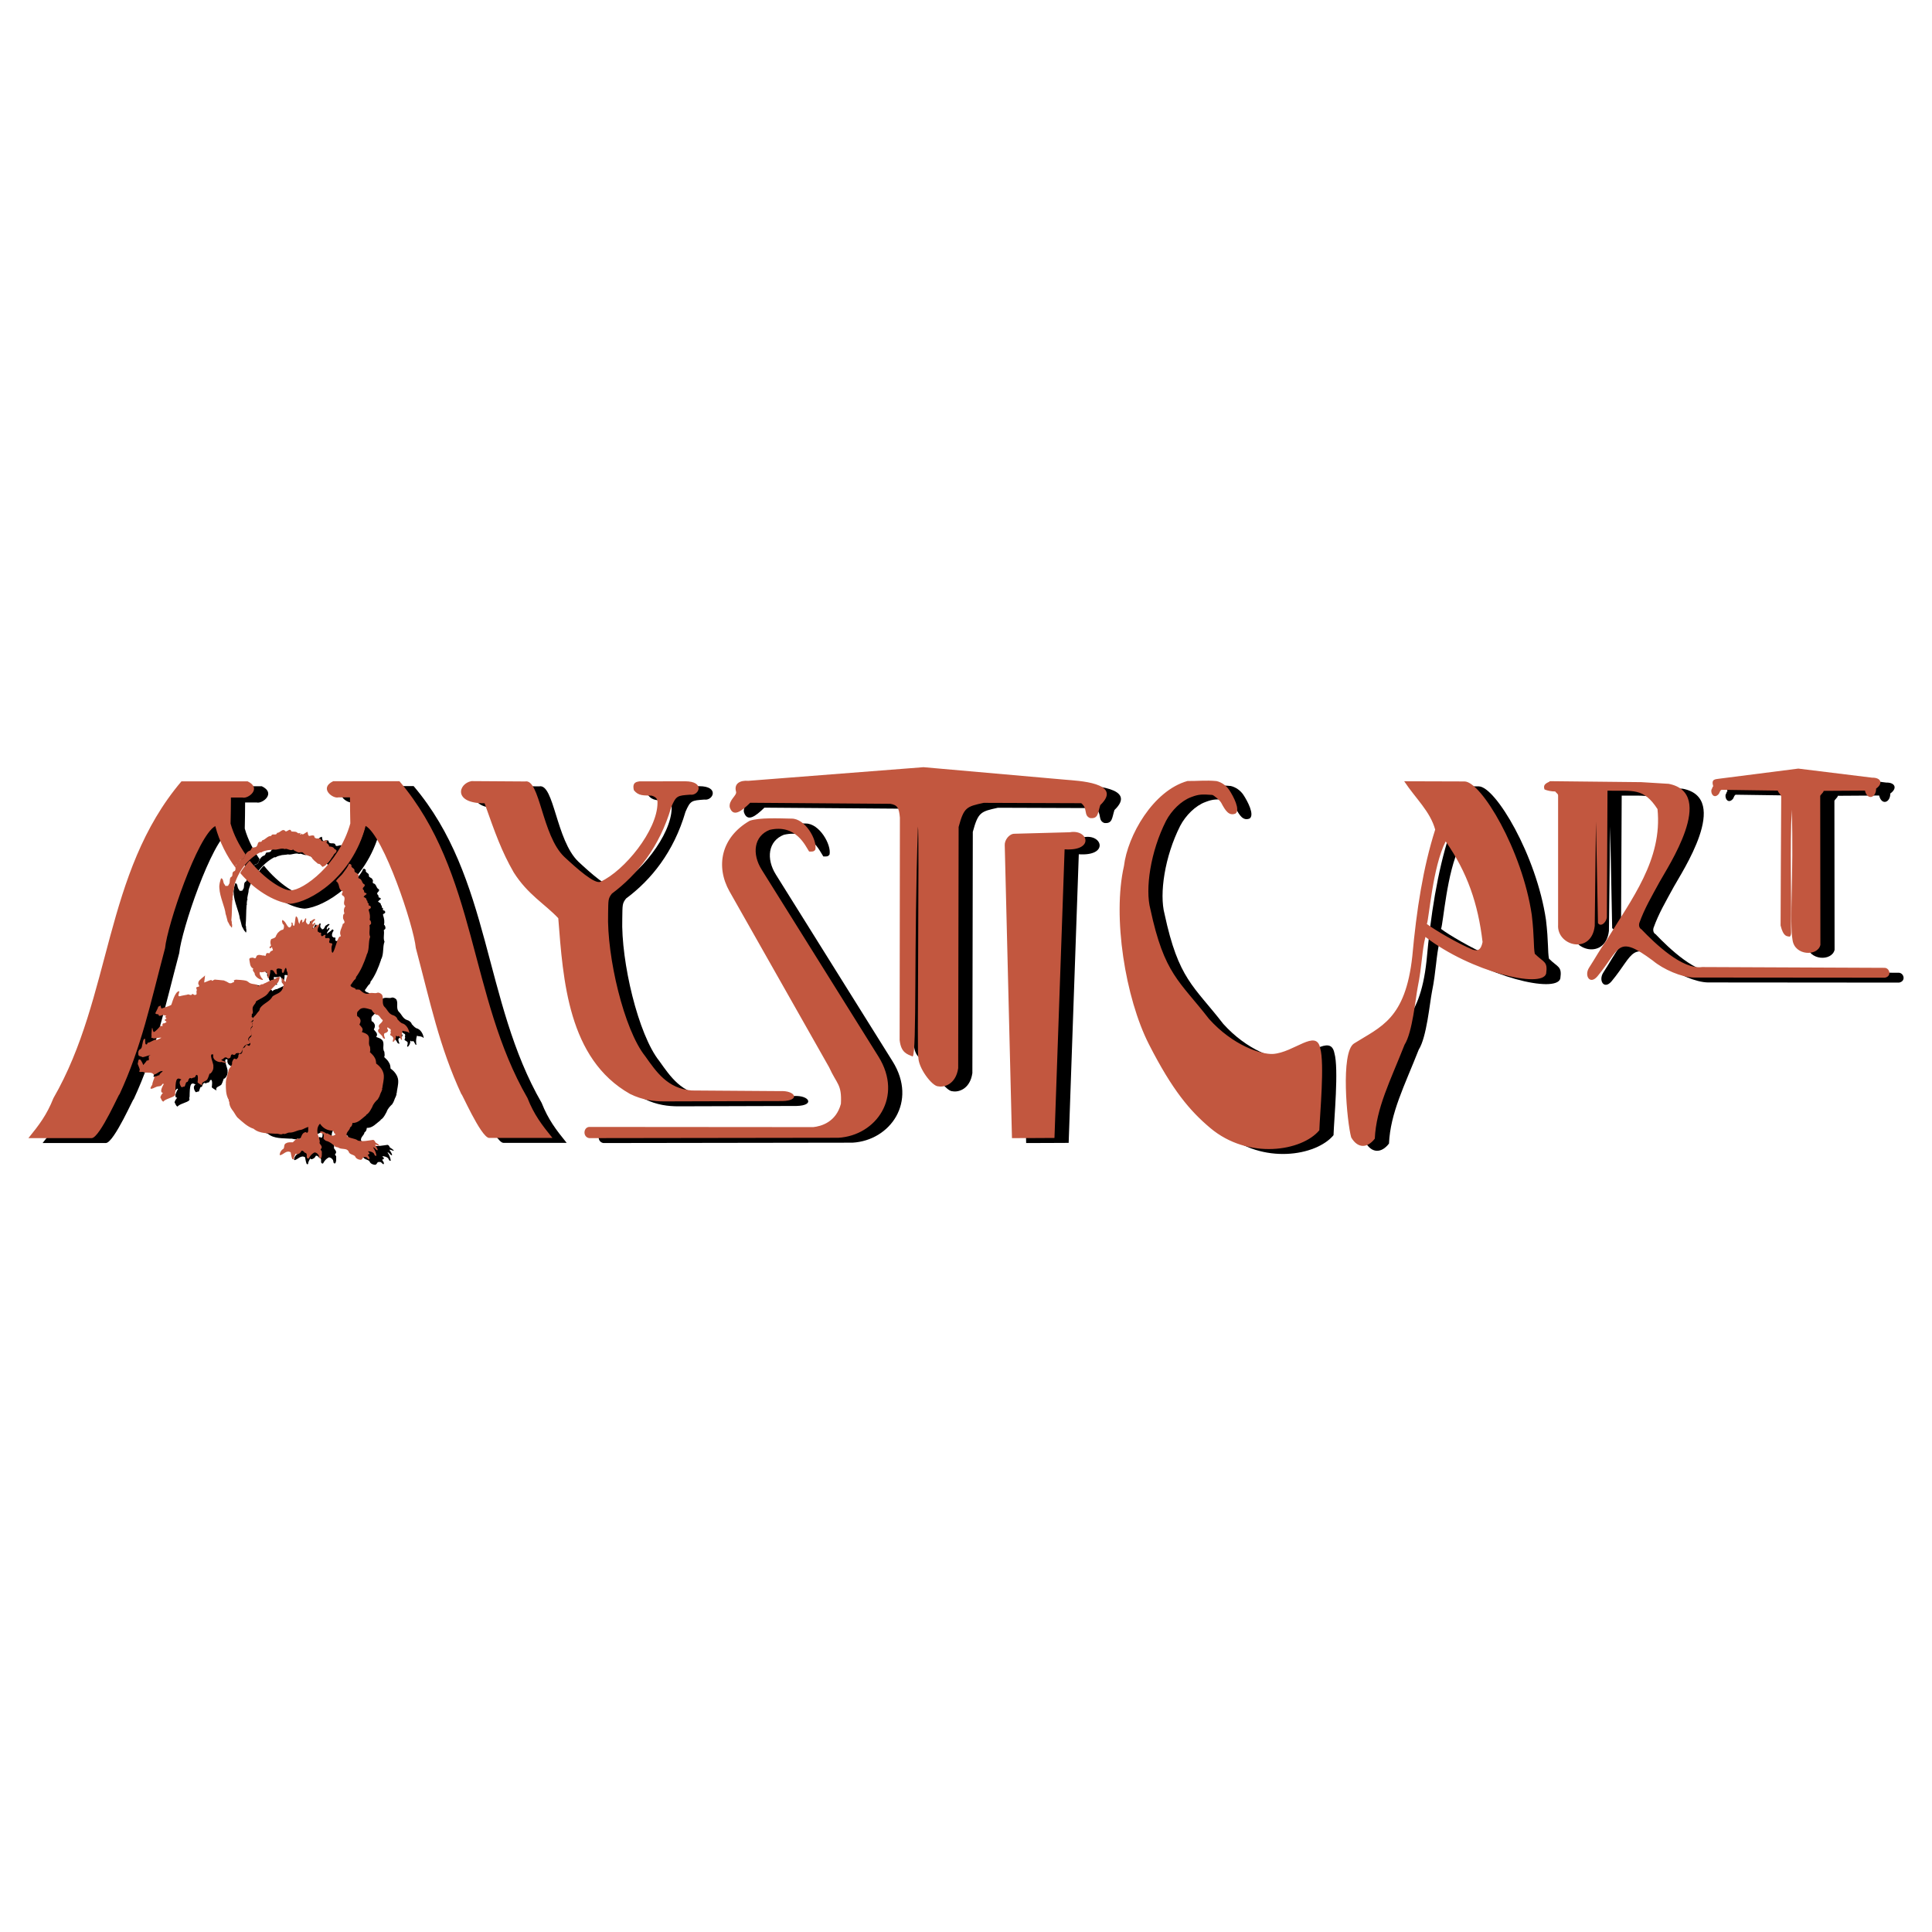 <?xml version="1.0" encoding="utf-8"?>
<!-- Generator: Adobe Illustrator 13.0.0, SVG Export Plug-In . SVG Version: 6.00 Build 14948)  -->
<!DOCTYPE svg PUBLIC "-//W3C//DTD SVG 1.0//EN" "http://www.w3.org/TR/2001/REC-SVG-20010904/DTD/svg10.dtd">
<svg version="1.0" id="Layer_1" xmlns="http://www.w3.org/2000/svg" xmlns:xlink="http://www.w3.org/1999/xlink" x="0px" y="0px"
	 width="192.756px" height="192.756px" viewBox="0 0 192.756 192.756" enable-background="new 0 0 192.756 192.756"
	 xml:space="preserve">
<g>
	<polygon fill-rule="evenodd" clip-rule="evenodd" fill="#FFFFFF" points="0,0 192.756,0 192.756,192.756 0,192.756 0,0 	"/>
	<path fill-rule="evenodd" clip-rule="evenodd" d="M31.139,83.603c0.071,0.022,0.175,0.039,0.218-0.021
		c0,0.027,0.038,0.054,0.055,0.076c-0.027,0-0.043,0.039-0.065,0.055c0.038,0.022,0.082,0.027,0.125,0.033V83.62
		c0.158,0.268,0.366-0.033,0.524-0.093c0.038-0.016,0.071-0.049,0.115-0.038c0.06,0.136,0.005,0.366,0.18,0.404
		c0.153-0.033,0.333-0.098,0.486-0.016c0.043,0.518,0.638,0.021,0.714,0.485c0.142,0.18,0.802-0.306,0.507,0.207
		c0.126,0.109,0.257,0.18,0.273,0.376c0.224,0,0.453,0.055,0.546,0.273c0.082-0.021,0.136,0.065,0.18,0.115
		c0.043,0.24-0.257,0.295-0.312,0.524c-0.229,0.256-0.349,0.595-0.638,0.802c-0.098,0.125-0.196,0.24-0.36,0.273l-0.017,0.055
		c-0.18-0.017-0.24-0.36-0.507-0.311c-0.251-0.229-0.545-0.404-0.676-0.709c-0.257-0.109-0.535-0.137-0.764-0.333
		c-0.125-0.262-0.431-0.005-0.638-0.142c-0.126-0.082-0.311-0.109-0.398-0.251c-0.306,0.208-0.578-0.158-0.851-0.038
		c-0.35-0.153-0.764,0.131-1.113,0.038c-0.164,0.044-0.398,0.044-0.594,0.071c-0.213,0.065-0.437,0.082-0.623,0.218h-0.142
		c-1.282,0.688-2.188,1.964-2.559,3.257c0.011,0.349-0.186,0.688-0.115,0.999c-0.114,0.093,0,0.229-0.092,0.306
		c0.071,0.06,0.016,0.208,0,0.24c-0.055,0.671-0.027,1.353-0.093,1.98c0.076,0.142,0.016,0.273,0.065,0.415
		c0.043,0.115-0.033,0.169,0.011,0.273c-0.142,0.087-0.082-0.12-0.196-0.12c-0.082-0.136-0.137-0.257-0.202-0.388l-0.016,0.022
		c-0.093-0.273-0.142-0.589-0.235-0.84c-0.071-0.704-0.583-1.675-0.622-2.581c-0.033-0.344,0.071-0.671,0.169-0.982
		c0.24,0.027,0.185,0.382,0.3,0.562c0.082,0.06,0.12,0.305,0.256,0.185c0.186,0.087,0.186-0.147,0.273-0.224
		c0.077-0.224-0.027-0.595,0.235-0.688c0.136-0.158-0.006-0.371,0.186-0.507c0.376-0.114,0.016-0.491,0.311-0.693
		c0.174-0.12,0.322-0.246,0.36-0.475c0.125-0.043,0.262-0.043,0.349-0.158c0.109-0.322,0.306-0.693,0.638-0.764
		c0.082-0.087,0.131-0.191,0.158-0.272c0.181-0.071,0.442,0.005,0.53-0.235c0.093-0.147,0.049-0.344,0.289-0.366
		c0.142,0.039,0.169-0.054,0.218-0.147c0.333-0.066,0.523-0.453,0.906-0.437c0.104-0.327,0.502,0.038,0.583-0.311
		c0.312,0.027,0.546-0.529,0.856-0.142c0.202,0.011,0.453-0.377,0.579,0C30.725,83.483,30.976,83.401,31.139,83.603L31.139,83.603z
		 M26.867,101.826l-0.196,0.219c0.005,0.229,0.104,0.283-0.104,0.404c0.049,0.125,0.065,0.332,0.071,0.484
		c-0.42,0.219,0.065,0.732-0.202,1.027c-0.529,0.359,0.262,0.533-0.169,0.889l-0.256-0.121c-0.087,0.045-0.202,0.426-0.338,0.273
		c-0.082,0.158-0.082,0.311-0.077,0.475c-0.038,0.088-0.136,0.234-0.251,0.152c-0.245,0.094-0.06,0.285-0.218,0.426l-0.016-0.016
		l0.016,0.016l-0.071,0.082c-0.071,0.07-0.158,0.006-0.224-0.021c-0.136,0-0.218,0.246-0.256,0.365v0.186
		c-0.104,0.246-0.257,0.387-0.338,0.551c-0.087,0.523-0.322,0.977-0.278,1.42h-0.011c0.005,0.539,0,1.008,0.234,1.494h-0.016
		c0.152,0.076,0,0.201,0.131,0.295c-0.017,0.256,0.104,0.545,0.273,0.779c0.202,0.24,0.316,0.514,0.518,0.764
		c0.502,0.443,1.004,0.939,1.637,1.146c0.616,0.514,1.495,0.432,2.215,0.492c0.262-0.045,0.507,0.158,0.731,0
		c0.218,0.098,0.409-0.115,0.632-0.115c0.426,0.021,0.748-0.234,1.146-0.273c0.268-0.049,0.502-0.25,0.753-0.283
		c-0.065,0.17,0.044,0.408-0.092,0.545c-0.082,0.109-0.153-0.092-0.24-0.027c-0.328,0.094-0.35,0.447-0.513,0.699
		c-0.316-0.176-0.513,0.131-0.704,0.305c-0.224,0.006-0.469-0.027-0.66,0.088c-0.278,0.109-0.147,0.398-0.284,0.566
		c-0.174,0.105-0.224,0.188-0.327,0.367c0.005,0.109-0.115,0.207,0.016,0.271c0.354-0.098,0.622-0.529,1.037-0.293
		c0.044,0.229,0.071,0.451,0.158,0.66c0.038,0.064,0.093,0.037,0.152,0.016c-0.021-0.197,0.121-0.365,0.197-0.545l0.109,0.076
		c0.202-0.027,0.382-0.148,0.453-0.35c0.251-0.049,0.24,0.201,0.437,0.219c0.175,0.113,0.033,0.365,0.131,0.506
		c0.044,0.027,0.131,0.1,0.18,0c0.147-0.256,0.272-0.408,0.545-0.561c0.153-0.021,0.311,0.092,0.404,0.234
		c0.099,0.109-0.005,0.393,0.235,0.365c0.142-0.197,0.098-0.426,0.104-0.654c0.033-0.098-0.218-0.246-0.065-0.312
		c0.18-0.234-0.109-0.42-0.169-0.594c0.087-0.174-0.039-0.35-0.049-0.518c-0.213-0.453-0.262-1.037,0.104-1.393
		c0.284,0.447,0.753,0.705,1.31,0.688l0.109,0.252c0.027,0.082,0.136,0.043,0.125,0.131c-0.104,0.082-0.218,0.158-0.376,0.125
		c-0.093-0.082-0.272-0.119-0.349-0.195c-0.06-0.018-0.098-0.066-0.18-0.023c-0.19-0.131-0.387-0.234-0.6-0.217
		c-0.098,0.223,0.213,0.146,0.29,0.271c0.104,0.137,0.021,0.301,0.021,0.453c0.039,0.094,0.153,0.131,0.218,0.219
		c0.382,0.07,0.731,0.371,0.977,0.6c0.125,0.045,0.306,0.055,0.349,0.115c0.29,0.164,0.835,0.006,0.966,0.377
		c0.087,0.283,0.437,0.266,0.633,0.441c0.076,0.223,0.284,0.338,0.507,0.365c0.284,0.049,0.208-0.328,0.48-0.273
		c0.218-0.055,0.289,0.225,0.431,0.219c0.098-0.158-0.082-0.295-0.142-0.441c0.027-0.066,0.104-0.018,0.142-0.076
		c0.115-0.137-0.142-0.18-0.104-0.285c0.18,0.012,0.409,0.066,0.545,0.197c0.082,0.104,0.098,0.311,0.273,0.256
		c-0.022-0.256-0.147-0.588-0.328-0.834c0.202,0,0.257,0.295,0.453,0.289c0.022-0.17-0.175-0.387-0.256-0.545
		c0.169-0.039,0.316,0.131,0.442,0.076c-0.093-0.115-0.251-0.225-0.388-0.295c-0.06-0.109-0.109-0.252-0.251-0.273
		c-0.518,0.066-0.987,0.18-1.495,0.076c-0.338-0.271-0.862-0.191-1.14-0.496c-0.087-0.355,0.316-0.529,0.338-0.818
		c0.18-0.119,0.208-0.25,0.234-0.453c0.589,0.016,0.933-0.447,1.386-0.779l-0.022-0.021l0.153-0.109
		c0.174-0.143,0.349-0.471,0.453-0.672c0.115-0.35,0.371-0.6,0.579-0.797c0.021-0.076,0.098-0.191,0.125-0.207l-0.011-0.012
		c0.077-0.125,0.125-0.365,0.235-0.533c-0.017-0.082,0.142-0.219,0.038-0.273c-0.011-0.016,0.005-0.021,0.011-0.037l0.027,0.021
		c0.049-0.48,0.186-0.869,0.159-1.326c-0.039-0.475-0.366-0.9-0.764-1.18c-0.011-0.195-0.033-0.43-0.164-0.605
		c-0.098-0.213-0.322-0.387-0.475-0.545c0.093-0.115,0.027-0.365,0.021-0.523c-0.256-0.344,0.093-0.873-0.256-1.207
		c-0.158-0.141-0.365-0.195-0.562-0.271l0.039-0.055c0.169-0.301-0.137-0.492-0.273-0.688c0.065-0.137,0.136-0.283,0.104-0.453
		c-0.06-0.174-0.147-0.305-0.322-0.383c-0.016-0.18-0.077-0.408,0.125-0.545c0.344-0.469,0.878-0.195,1.304-0.094
		c0.093,0.191,0.246,0.346,0.426,0.486c0.387-0.021,0.415,0.404,0.688,0.545c-0.027,0.23-0.24,0.322-0.36,0.48
		c-0.07,0.104-0.033,0.252,0.039,0.338c-0.442,0.383,0.256,0.574,0.322,0.912c0.049,0.07,0.164,0.17,0.234,0.115
		c-0.049-0.148-0.125-0.307-0.104-0.453c0.055-0.152,0.251-0.076,0.328-0.225c0.234-0.152-0.164-0.35,0.065-0.453
		c0.055,0.137,0.197,0.115,0.273,0.219c-0.016,0.082,0.049,0.137-0.027,0.197c0.076,0.125,0.011,0.223-0.039,0.326
		c0.065,0.154,0.41,0.154,0.311,0.426c0.044,0.066-0.136,0.252,0.027,0.289c0.158-0.135,0.273-0.402,0.246-0.6
		c0.082-0.033,0.142,0.158,0.234,0.016c0.224,0.045,0.18,0.383,0.376,0.398c-0.054-0.35-0.043-0.594,0.055-0.922
		c0.164,0.088,0.333,0.027,0.491,0.121c0.109-0.039,0.093,0.152,0.18,0.076c-0.065-0.404-0.321-0.852-0.742-0.949
		c-0.202-0.104-0.349-0.312-0.475-0.432l0.022-0.021c-0.093-0.174-0.279-0.316-0.48-0.365c-0.415-0.148-0.507-0.551-0.812-0.83
		c-0.301-0.344-0.028-0.852-0.241-1.217c-0.109-0.115-0.311-0.234-0.469-0.18c-0.235,0.109-0.611-0.076-0.868,0.088
		c-0.404,0.082-0.644-0.186-0.895-0.398c-0.125-0.027-0.289-0.027-0.382,0l0.016-0.018c-0.076-0.229-0.485-0.146-0.545-0.42
		c0.18-0.201,0.278-0.469,0.491-0.615c0-0.072,0.109-0.115,0.054-0.186c0.492-0.65,0.802-1.43,1.075-2.232l-0.022-0.027l0.039-0.027
		c0.278-0.562,0.12-1.206,0.327-1.751c-0.158-0.328,0.005-0.764-0.071-1.146l0.147-0.126c0.039-0.114,0.011-0.322-0.131-0.42
		c0.077-0.311,0.017-0.606-0.076-0.906c-0.125-0.246,0.289-0.153,0.186-0.404c-0.027-0.131-0.147-0.071-0.213-0.158
		c-0.027-0.071,0.027-0.109,0.011-0.169c-0.196-0.021-0.049-0.272-0.218-0.321c0.044-0.213-0.196-0.246-0.289-0.35
		c0.093-0.109,0.196-0.175,0.311-0.273l-0.115-0.109c-0.224,0.016-0.071-0.234-0.234-0.311c-0.175-0.234,0.251-0.289,0.131-0.529
		c-0.294-0.104-0.213-0.529-0.567-0.6c-0.131-0.104,0.06-0.251-0.071-0.36c-0.049-0.251-0.415-0.164-0.36-0.469
		c-0.038-0.229-0.387-0.229-0.3-0.48c-0.043-0.093-0.103-0.098-0.18-0.158c0,0.077-0.055,0-0.087,0.017
		c-0.104,0.322-0.349,0.595-0.546,0.867c-0.185,0.311-0.611,0.595-0.731,0.856c0.382,0.224,0.197,0.699,0.529,0.95
		c0.333,0.055-0.104,0.311,0.109,0.469c0.496,0.268-0.093,0.737,0.294,1.075c-0.169,0.207-0.191,0.507-0.093,0.731
		c-0.175,0.082-0.142,0.354-0.142,0.491c0.043,0.18,0.316,0.437-0.022,0.546c-0.071,0.376-0.388,0.774-0.224,1.146
		c0.087,0.142-0.131,0.098-0.159,0.18c-0.272,0.415-0.333,1.097-0.622,1.561l-0.087-0.065c-0.049-0.29-0.071-0.48,0.022-0.731
		c0.082-0.174-0.137-0.158-0.24-0.18c-0.109-0.115-0.027-0.213,0-0.328c0.027-0.289-0.284-0.12-0.437-0.164
		c-0.022-0.087-0.043-0.224,0.038-0.289c-0.164-0.137-0.24,0.158-0.42,0.087c-0.049-0.065-0.071-0.147-0.033-0.256
		c0-0.142-0.158-0.06-0.218-0.087c0.011-0.093-0.098-0.049-0.115-0.109c-0.054-0.213,0.017-0.409,0.153-0.584
		c-0.049-0.06-0.071-0.098-0.131-0.125c-0.136,0.18-0.387,0.311-0.545,0.436c0.021-0.24,0.212-0.333,0.272-0.529
		c-0.169-0.191-0.12,0.121-0.272,0.104c-0.082-0.202,0.136-0.338,0.272-0.485l-0.021-0.021c-0.109-0.115-0.251,0.092-0.382,0.131
		c-0.104,0.12-0.126,0.349-0.322,0.366c-0.06,0.021-0.054-0.055-0.076-0.077c-0.131-0.033-0.12-0.208-0.147-0.289h0.017
		c0.016-0.043,0.076-0.273-0.055-0.235l-0.18,0.328c-0.289,0.245,0-0.191-0.218-0.202c-0.136,0.115-0.175,0.268-0.186,0.437
		c-0.208-0.229-0.071-0.616-0.36-0.78c-0.114,0.322-0.071,0.688-0.185,0.96c-0.246,0-0.022-0.366-0.268-0.328l0.022,0.235
		c-0.055,0.12-0.125,0.327-0.311,0.224c-0.234-0.213-0.29-0.579-0.622-0.715c-0.022,0.044,0,0.104-0.033,0.153
		c0.049,0.114,0.033,0.272,0.186,0.327c0.022,0.131,0.043,0.371-0.093,0.491c-0.246,0.027-0.382,0.191-0.546,0.36
		c-0.038,0.109-0.152,0.207-0.152,0.306c-0.005,0.038-0.077,0.043-0.055,0.038l0.027,0.022c-0.115,0.114-0.306,0.158-0.442,0.212
		c-0.093,0.158-0.099,0.371-0.039,0.567c0.093,0.175-0.218,0.147-0.104,0.328c0.114,0.104,0.147-0.147,0.246-0.077
		c-0.027,0.099,0.071,0.202,0.065,0.295c-0.125,0.043-0.224,0.109-0.3,0.196c0.027,0.147-0.137,0.076-0.213,0.093
		c-0.29-0.082-0.093,0.415-0.376,0.235c-0.229,0.033-0.42-0.137-0.655-0.017c-0.137,0.033-0.115,0.218-0.202,0.289
		c-0.071,0.017-0.12-0.021-0.185-0.033l0.027-0.021c-0.032,0-0.065,0.049-0.092,0l0.016-0.017c-0.115,0.038-0.382-0.022-0.382,0.186
		c0.071,0.333,0.038,0.742,0.393,0.922c-0.158,0.256,0.186,0.344,0.153,0.584c0.153,0.311,0.458,0.508,0.796,0.545
		c0-0.016,0-0.043,0.022-0.049l-0.153-0.168c-0.104-0.176-0.24-0.404-0.158-0.584c0.224,0.098,0.382-0.023,0.6-0.033
		c0.06,0.037,0.06,0.104,0.131,0.146c0.066,0.115,0.088,0.289,0.039,0.416c0.011,0.059,0.104,0.113,0.136,0.092
		c0.055-0.234,0.175-0.529,0.131-0.779c0.344-0.137,0.376,0.201,0.546,0.375c0.027,0.023,0.125,0.039,0.142-0.016
		c-0.043-0.164-0.065-0.316-0.054-0.453c0.136-0.164,0.366-0.061,0.524-0.021l0.021,0.311c0.033,0.045,0.071,0.066,0.125,0.055
		c0.137-0.131,0.098-0.387,0.267-0.508c0.049,0.099,0.093,0.186,0.077,0.312c0.267,0.371-0.109,0.725-0.087,1.09
		c-0.208-0.037-0.208-0.371-0.403-0.365c-0.044,0.234-0.006,0.469,0.168,0.639c0.044,0.109,0,0.164-0.076,0.256
		c-0.011,0.061,0.104,0.088,0,0.143c-0.174,0.469-0.676,0.523-1.015,0.779c-0.29,0.557-0.89,0.678-1.255,1.18
		c-0.043,0.104-0.043,0.234-0.131,0.311C27.151,101.461,26.873,101.871,26.867,101.826L26.867,101.826z"/>
	<path fill-rule="evenodd" clip-rule="evenodd" d="M23.585,106.162c0.035-0.01,0.062-0.01,0.097-0.02
		c0.053-0.086,0.167-0.191,0.325-0.148c0.062,0.045,0.132,0.131,0.237,0.098c0.026-0.01,0.053-0.027,0.088-0.035
		c-0.009,0-0.018-0.01-0.018-0.018c0,0.008,0.009,0.018,0.018,0.018c0.176-0.062,0.026-0.387,0.307-0.369
		c0.114,0.113,0.246,0.018,0.29-0.045c0.018-0.158,0.132,0,0.246-0.123c0.132,0.193,0.21,0,0.316-0.018
		c0.299-1.027,0.686-0.746,0.747-0.861c0.474-0.209-0.457-0.271,0.167-0.807c0.316-0.105-0.228-0.826,0.202-0.939
		c-0.009-0.168,0.018-0.141-0.026-0.281c0.193-0.08-0.009,0.053-0.035-0.186c0.009-0.018-0.36,0.291,0.141-0.201
		c0.009-0.01,0.018-0.264-0.211-0.273c0.158,0-0.035-0.264,0.123-0.324c0.105-0.158,0-0.299,0.018-0.51
		c0.009-0.334,0.308-0.439,0.343-0.721c0.185-0.148,1.116-0.553,1.142-0.781c0.018-0.01,0.035,0.008,0.044,0.018
		c0.009-0.018,0.026-0.035,0.044-0.053c-0.018,0-0.044,0-0.053-0.027c0.018-0.043,0.062-0.008,0.079-0.008
		c0.009-0.018,0.009-0.053,0-0.062c0.316-0.324,0.588-0.641,0.931-0.975c0.088-0.123,0.158-0.387,0.193-0.553
		c-0.018,0-0.035-0.01-0.044-0.01c-0.009,0.018-0.018,0.035-0.027,0.045c-0.061-0.053-0.123-0.035-0.202,0.035
		c-0.176,0.131-0.396,0.219-0.606,0.246c0,0.008,0,0.018,0.009,0.018c-0.272,0.096-0.527,0.281-0.773,0.352
		c-0.009,0.131-0.176-0.035-0.211,0.078c-0.132,0.018-0.21,0.08-0.325,0.168c-0.018-0.045-0.035-0.08-0.062-0.123
		c-0.299-0.15-0.642-0.035-0.931-0.326c-0.053-0.025-0.132-0.088-0.176-0.096c-0.22-0.07-0.843-0.105-1.045-0.115
		c-0.07,0.01-0.132,0.08-0.193,0.035c0.009,0.053,0.026,0.158,0.009,0.221c-0.272,0.035-0.149,0.141-0.465,0.096
		c-0.149-0.096-0.378-0.211-0.545-0.271c0.009,0-0.887-0.088-0.852-0.08c-0.07-0.078-0.422,0.264-0.36,0.035
		c-0.237,0-0.527,0.193-0.72,0.238c-0.079,0.148,0.035-0.379,0.053-0.703c-0.114,0.166-0.571,0.412-0.659,0.668
		c-0.035,0.334-0.026,0.061,0.088,0.422c-0.105,0.068-0.193,0.053-0.298,0.121c-0.044,0.133,0.079,0.123,0.035,0.229
		c0.053,0.062-0.07,0.193-0.009,0.238c-0.018,0.176,0.035,0.148-0.026,0.236c-0.246,0.115-0.246-0.035-0.387-0.061
		c-0.202,0.193-0.149,0.088-0.035,0.07c-0.202,0.131-0.308-0.105-0.492,0.008c-0.141,0.027-0.606,0.105-0.712,0.15
		c-0.298,0.061-0.079-0.309-0.062-0.492c-0.448-0.062-0.764,1.318-0.817,1.361c-0.254,0.131-0.281,0.141-0.966,0.359
		c-0.026-0.008-0.123-0.307-0.07-0.289c-0.07-0.008-0.211,0.105-0.272,0.113c0.07,0.018-0.299,0.643-0.281,0.668
		c0.061,0.027,0.105,0.053,0.158,0.08c0.308-0.018,0.053,0.113,0.29,0.166c-0.026,0.01-0.052,0.027-0.079,0.027
		c0.124-0.035,0.255-0.08,0.396-0.123c0.105,0.035,0.237,0.053,0.352,0.07c-0.062,0.025-0.132,0.088-0.114,0.113
		c0.07,0.098-0.018,0.088,0.114,0.15c0.009,0.061-0.097,0.078-0.149,0.113c-0.105,0.158,0.167,0.141,0.141,0.281
		c-0.202,0.07-0.088,0.115-0.325,0.115c-0.079,0.078-0.097,0.184-0.044,0.254c-0.193,0.07-0.29-0.123-0.254,0.045
		c-0.123,0.131-0.466,0.525-0.624,0.561c-0.149,0.018-0.158-1.105-0.246,0.246c0.062,0.439-0.167,0.256,0.184,0.379
		c-0.018,0.07,0.729-0.088,0.765-0.053c0.096-0.035,0.096,0-0.422,0.229c-0.132-0.15-0.65,0.254-0.834,0.264
		c-0.123-0.018-0.079,0.131-0.149,0.166c-0.202,0.078-0.158-0.246-0.167-0.535c-0.229-0.105-0.255,0.525-0.308,0.648
		c-0.018,0.176-0.07,0.344-0.246,0.404c-0.097,0.098-0.132,0.203-0.132,0.309c-0.018,0.404,0.088,0.316,0.352,0.412
		c0.018,0.148,0.65-0.158,0.843-0.148c-0.018,0.053-0.07,0.043-0.114,0.053c-0.088,0.113-0.009,0.264-0.018,0.395
		c-0.07,0.113-0.149,0.045-0.263,0.105c0.105-0.008-0.308,0.395-0.299,0.43c0,0-0.158-0.43-0.325-0.561
		c-0.149,0.025-0.132-0.115-0.237,0.438c0.018,0.07,0.22,0.51,0.202,0.572c0.018,0.008,0.018,0.008,0.026,0.008
		c-0.053,0.018,0,0.098-0.079,0.133c0,0.166,0.281,0.061,0.377,0.088c0.29,0.184,0.87-0.08,1.063,0.271
		c0.378-0.043,0.527-0.369,0.896-0.359c0,0.025,0,0.043-0.009,0.053c-0.105,0.105-0.307,0.219-0.307,0.359
		c-0.308,0.045-0.114,0.115-0.475,0.123c0,0.105-0.263,0.693-0.229,0.799c-0.026,0.105-0.158,0.203-0.131,0.264
		c-0.044,0.01-0.053,0.07-0.053,0.105c0.018,0,0.027-0.008,0.044,0.018c-0.018,0.01-0.027,0.018-0.044,0.018
		c0,0.018,0.009,0.035,0.018,0.045c0.396-0.053,0.439-0.238,0.861-0.264c0.36-0.053,0.228-0.334,0.448-0.221
		c-0.246,0.396-0.404,0.871-0.088,0.871c-0.149,0.201-0.175,0.201-0.264,0.457c0.097,0.139,0.123,0.367,0.308,0.43
		c0.167-0.281,0.984-0.396,1.177-0.65c0.026-0.123-0.053-0.219,0.018-0.324c0.018-1.107,0.062-1.547,0.597-1.23
		c-0.29,0.184-0.141,0.51-0.053,0.676c0.105,0.098,0.044,0.133,0.229,0.045c0.149-0.045,0.132,0.035,0.185-0.098
		c0.044-0.123,0.07-0.236,0.123-0.352c0.272-0.008,0.167-0.352,0.342-0.377c-0.009,0-0.018-0.018-0.026-0.018
		c0.026-0.045,0.07-0.035,0.114-0.027c0.114,0.105,0.211-0.053,0.325-0.043c0.229-0.025,0.097-0.211,0.299-0.271
		c0.184,0,0.088,0.693,0.079,0.711c-0.018,0.113,0.421,0.289,0.465,0.369c-0.132-0.396,0.264-0.396,0.413-0.545
		c0.132-0.01,0.272-0.562,0.316-0.65c0.035-0.008,0.079-0.018,0.114-0.035c0.193-0.201,0.299-0.43,0.264-0.729
		c0.079-0.15-0.545-1.389,0-1.143c-0.141,0.598,0.606,0.809,0.808,0.729c0.167,0.053,0.369,0.115,0.492,0.07
		c0.308,0.035-0.799-0.281-0.448-0.281C23.567,106.215,23.576,106.197,23.585,106.162L23.585,106.162z"/>
	<path fill-rule="evenodd" clip-rule="evenodd" d="M25.913,85.738c-0.632-0.914-1.177-1.95-1.493-3.075
		c0.018-0.931,0.035-1.651,0.035-2.6h1.159c0.545,0.158,1.968-0.914,0.51-1.617h-6.606c-7.765,9.153-6.922,21.469-12.772,31.606
		c-0.668,1.686-1.441,2.688-2.495,3.988h6.307c0.826,0,2.934-4.902,2.758-4.322c2.231-4.797,3.11-9.152,4.568-14.634
		c0.211-2.231,3.215-11.174,5.007-12.175c0.422,1.599,1.177,3.04,2.003,4.129c0,0,0.018-0.281,0.105-0.281
		c0.053,0,0.334-0.202,0.404-0.474c0.018-0.062,0.211-0.035,0.316-0.158C25.877,85.931,25.86,85.685,25.913,85.738L25.913,85.738z"
		/>
	<path fill-rule="evenodd" clip-rule="evenodd" d="M25.403,87.618c1.705,1.985,3.795,2.969,4.99,3.039
		c1.95-0.158,6.149-2.617,7.502-7.765c1.792,1.001,4.796,9.944,5.007,12.175c1.458,5.482,2.337,9.837,4.568,14.634
		c-0.176-0.58,1.933,4.322,2.758,4.322h6.307c-1.054-1.301-1.827-2.303-2.495-3.988c-5.851-10.137-5.007-22.453-12.772-31.606
		h-6.606c-1.458,0.703-0.035,1.774,0.51,1.617h1.16c0,0.949,0.018,1.669,0.035,2.6c-1.124,4.059-4.708,6.694-5.973,6.676
		c-0.738,0-2.565-1.089-4.058-2.951C26.264,86.353,25.333,87.512,25.403,87.618L25.403,87.618z"/>
	<path fill-rule="evenodd" clip-rule="evenodd" d="M67.673,110.377c-0.984,0-2.144-0.123-3.4-0.746
		c-6.192-3.506-6.676-11.375-7.159-17.533c-1.326-1.414-3.04-2.346-4.445-4.568c-1.212-2.108-1.844-3.9-2.908-6.896
		c-3.153,0.018-2.644-1.959-1.309-2.214l5.35,0.035c1.484-0.298,1.669,5.385,3.909,7.52c1.247,1.16,3.074,2.793,3.627,2.478
		c2.363-1.081,5.666-5.113,5.675-7.862c0.009-0.308-0.07-0.571-0.588-0.72c-0.782-0.035-1.291,0.053-1.766-0.536
		c-0.229-0.879,0.404-0.844,0.545-0.888l4.55-0.009c2.064,0,1.388,1.476,0.527,1.335c-1.274,0.097-1.397,0.079-1.889,1.221
		c-1.177,4.023-3.426,6.79-5.93,8.652c-0.395,0.501-0.352,0.659-0.377,1.977c-0.141,4.295,1.59,11.613,3.698,14.24
		c1.116,1.572,2.222,3.223,4.629,3.426l8.819,0.061c1.537-0.088,2.09,0.949,0.246,0.992L67.673,110.377L67.673,110.377z"/>
	<path fill-rule="evenodd" clip-rule="evenodd" d="M60.189,114.041c-0.685-0.133-0.562-1.168,0.097-1.115l22.268,0.018
		c0.764-0.08,2.275-0.484,2.758-2.328c0.105-1.959-0.404-1.934-1.177-3.646L74.2,89.427c-1.405-2.495-0.86-5.394,2.021-7.054
		c1.001-0.325,2.829-0.237,4.164-0.211c1.362-0.018,2.574,2.108,2.381,3.083c-0.141,0.237-0.325,0.211-0.624,0.202
		c-0.352-0.527-1.3-2.776-3.936-2.161c-1.573,0.615-1.792,2.389-0.791,3.979l11.648,18.64c2.503,4.016-0.237,7.879-4.006,8.1
		L60.189,114.041L60.189,114.041z"/>
	<path fill-rule="evenodd" clip-rule="evenodd" d="M102.38,114.041l-0.721-29.234c-0.026-0.483,0.431-1.142,0.984-1.133l5.507-0.149
		c1.846-0.333,2.495,1.907-0.518,1.705l-1.011,28.795C105.305,114.023,103.671,114.049,102.38,114.041L102.38,114.041z"/>
	<path fill-rule="evenodd" clip-rule="evenodd" d="M99.56,80.59c-1.721,0.378-1.967,0.439-2.503,2.407l-0.043,24.069
		c-0.237,1.625-1.415,1.924-1.977,1.809c-0.606,0.035-2.064-1.896-1.994-2.969c-0.158,1.572,0.114-22.391-0.044-22.953
		c-0.413,11.692-0.097,22.531-0.527,22.945c-0.562-0.238-1.16-0.369-1.3-1.643l0.026-22.19c-0.088-0.94-0.219-1.265-0.966-1.379
		l-13.967-0.105c-0.905,0.887-1.722,1.476-2.047,0.439c-0.105-0.729,0.747-1.168,0.632-1.546c-0.228-0.817,0.413-1.151,1.221-1.081
		l17.481-1.361l14.23,1.256c1.01,0.097,5.771,0.264,3.408,2.53c-0.255,0.782-0.185,1.388-1.019,1.291
		c-0.677-0.263-0.193-0.94-0.879-1.484L99.56,80.59L99.56,80.59z"/>
	<path fill-rule="evenodd" clip-rule="evenodd" d="M148.356,95.243c-1.493-0.624-3.751-1.941-4.585-2.565
		c0.229-0.544,0.57-5.674,1.88-8.239c2.16,3.092,3.232,6.219,3.681,10.04C149.165,95.304,148.849,95.383,148.356,95.243
		L148.356,95.243z M136.226,113.971c-0.422-1.494-1.089-8.504,0.281-9.373c2.661-1.678,5.13-2.406,5.815-8.705
		c0.421-4.612,1.071-8.828,2.283-12.632c-0.51-1.836-1.924-3.066-3.092-4.823l6.018,0.018c1.66,0,5.762,6.87,6.711,13.317
		c0.264,2.222,0.158,3.127,0.299,3.874c0.887,0.887,1.317,0.729,1.133,1.984c-0.422,1.512-7.493-0.166-12.043-3.662
		c-0.343,1.3-0.343,2.934-0.765,4.988c-0.22,1.1-0.526,4.533-1.317,5.764c-1.432,3.637-2.828,6.307-2.969,9.373
		C137.851,115.043,136.893,115.111,136.226,113.971L136.226,113.971z"/>
	<path fill-rule="evenodd" clip-rule="evenodd" d="M122.162,113.031c3.812,3.205,9.162,2.301,10.884,0.227
		c0.053-1.615,0.536-6.623,0.088-8.186c-0.387-1.969-2.618,0.43-4.709,0.57c-1.168,0.07-3.997-0.834-6.386-3.496
		c-2.969-3.83-4.453-4.436-5.851-10.954c-0.536-2.012,0.009-5.736,1.563-8.802c0.545-1.037,1.52-2.012,2.513-2.372
		c0.79-0.308,1.133-0.281,2.082-0.22c0.141,0,0.772,0.527,0.913,0.791c0.422,0.799,0.773,1.335,1.423,1.072
		c0.501-0.378-0.202-1.713-0.632-2.363c-0.29-0.431-0.756-0.765-1.257-0.879c-1.054-0.105-1.967,0.009-2.898-0.009
		c-3.435,0.958-5.982,5.455-6.343,8.486c-1.159,5.077,0.132,13.149,2.495,17.788C118.402,109.297,120.142,111.326,122.162,113.031
		L122.162,113.031z"/>
	<path fill-rule="evenodd" clip-rule="evenodd" d="M189.467,98.035c0.703-0.131,0.501-0.939,0-0.983l-18.219-0.079
		c-1.976,0.281-4.708-2.345-6.078-3.777c-0.141-0.062-0.281-0.281-0.202-0.606c0.527-1.476,1.229-2.644,2.021-4.103
		c0.79-1.449,5.735-8.846,0.913-9.794l-2.731-0.167l-9.136-0.097c0,0.123-0.765,0.185-0.519,0.826
		c0.281,0.123,0.703,0.202,1.072,0.202c0.034,0.105,0.28,0.22,0.28,0.387v12.913c-0.141,2.135,3.33,3.004,3.655,0.114l0.122-10.418
		l0.202,10.137c0.325,0.465,0.905-0.185,0.888-0.642l0.062-12.57c2.521,0.044,3.593-0.325,4.989,1.836
		c0.51,5.051-2.583,8.969-5.112,13.133c-0.642,0.887-1.107,1.756-1.713,2.688c-0.51,0.79,0.079,1.749,0.825,0.87
		c2.302-2.767,1.915-4.26,5.534-1.573c1.055,0.887,2.891,1.668,4.085,1.686L189.467,98.035L189.467,98.035z"/>
	<path fill-rule="evenodd" clip-rule="evenodd" d="M183.037,94.768l-0.018-14.854c0-0.114,0.343-0.36,0.343-0.518l4.119-0.027
		c0.246,1.01,1.116,0.729,1.116-0.202c0.729-0.519,0.482-1.107-0.404-1.089l-7.361-0.905l-7.906,1.01
		c-0.377,0.062-0.808,0.017-0.579,0.764c-0.088,0.018-0.123,0.307-0.185,0.325c-0.079,0.483,0.299,0.904,0.702,0.465
		c0.105-0.079,0.167-0.465,0.343-0.448l5.578,0.079c0.026,0.185,0.343,0.431,0.343,0.606c-0.018,4.489-0.062,9.724-0.062,12.851
		c0.29,1.177,0.65,1.054,0.913,1.116c0.185-0.185,0.123-0.431,0.123-0.976c0.062-2.969-0.123-8.055,0.079-11.692
		c0.202,6.544-0.246,11.209,0.079,13.01C180.48,95.849,182.756,95.928,183.037,94.768L183.037,94.768z"/>
	<path fill-rule="evenodd" clip-rule="evenodd" d="M31.322,96.64c-0.431,0.343-0.686,0.792-1.186,1.028h-0.062
		c0.105-0.615,0.588-1.098,1.133-1.405C31.208,96.421,31.252,96.508,31.322,96.64L31.322,96.64z"/>
	<path fill-rule="evenodd" clip-rule="evenodd" d="M31.34,96.658c-0.431,0.342-0.686,0.792-1.186,1.018h-0.062
		c0.105-0.613,0.588-1.097,1.133-1.396C31.226,96.438,31.27,96.517,31.34,96.658L31.34,96.658z"/>
	<path fill-rule="evenodd" clip-rule="evenodd" d="M31.322,96.64c-0.07-0.132-0.114-0.219-0.114-0.377
		c-0.545,0.307-1.028,0.79-1.133,1.405h0.062C30.637,97.432,30.892,96.983,31.322,96.64L31.322,96.64z"/>
	<path fill-rule="evenodd" clip-rule="evenodd" d="M31.34,96.658c-0.07-0.141-0.114-0.219-0.114-0.377
		c-0.545,0.298-1.028,0.782-1.133,1.396h0.062C30.654,97.449,30.909,97,31.34,96.658L31.34,96.658z"/>
	<path fill-rule="evenodd" clip-rule="evenodd" fill="#C2573F" d="M29.714,83.122c0.071,0.018,0.167,0.035,0.211-0.026
		c0,0.026,0.044,0.053,0.062,0.079c-0.035,0-0.044,0.035-0.07,0.053c0.035,0.018,0.079,0.026,0.123,0.035V83.13
		c0.158,0.272,0.369-0.026,0.527-0.088c0.035-0.018,0.07-0.053,0.114-0.044c0.062,0.141,0.009,0.369,0.185,0.404
		c0.149-0.026,0.325-0.096,0.483-0.009c0.044,0.519,0.641,0.018,0.711,0.483c0.141,0.176,0.808-0.308,0.509,0.202
		c0.123,0.114,0.255,0.184,0.272,0.377c0.229,0,0.457,0.062,0.545,0.272c0.079-0.018,0.141,0.07,0.184,0.114
		c0.044,0.246-0.263,0.298-0.316,0.527c-0.229,0.255-0.343,0.597-0.633,0.799c-0.105,0.132-0.202,0.246-0.36,0.272l-0.018,0.062
		c-0.185-0.018-0.246-0.36-0.51-0.316c-0.254-0.228-0.544-0.404-0.676-0.711c-0.255-0.105-0.536-0.132-0.764-0.325
		c-0.123-0.263-0.431-0.009-0.642-0.149c-0.123-0.079-0.307-0.105-0.395-0.246c-0.307,0.202-0.58-0.158-0.852-0.044
		c-0.352-0.149-0.764,0.132-1.115,0.044c-0.158,0.044-0.396,0.044-0.58,0.07c-0.219,0.062-0.439,0.079-0.624,0.219h-0.141
		c-1.283,0.686-2.188,1.959-2.565,3.259c0.018,0.342-0.185,0.685-0.114,0.992c-0.114,0.097,0,0.229-0.087,0.308
		c0.07,0.062,0.017,0.211,0,0.237c-0.053,0.677-0.026,1.353-0.097,1.985c0.079,0.141,0.018,0.272,0.07,0.413
		c0.043,0.114-0.035,0.167,0.009,0.272c-0.141,0.088-0.079-0.123-0.193-0.123c-0.088-0.132-0.141-0.254-0.202-0.386l-0.018,0.026
		c-0.097-0.272-0.141-0.589-0.237-0.843c-0.07-0.703-0.58-1.678-0.624-2.583c-0.035-0.342,0.07-0.667,0.167-0.975
		c0.246,0.026,0.193,0.378,0.308,0.562c0.079,0.053,0.114,0.298,0.254,0.185c0.185,0.087,0.185-0.149,0.272-0.229
		c0.079-0.22-0.026-0.598,0.237-0.686c0.132-0.158-0.009-0.369,0.184-0.509c0.378-0.114,0.018-0.492,0.308-0.694
		c0.176-0.114,0.325-0.246,0.36-0.474c0.123-0.044,0.264-0.044,0.352-0.158c0.105-0.316,0.307-0.694,0.641-0.764
		c0.079-0.088,0.123-0.185,0.158-0.272c0.175-0.07,0.439,0.009,0.527-0.229c0.088-0.149,0.044-0.351,0.29-0.369
		c0.141,0.035,0.167-0.053,0.22-0.149c0.325-0.062,0.518-0.448,0.896-0.439c0.097-0.325,0.5,0.044,0.58-0.307
		c0.316,0.026,0.545-0.527,0.861-0.141c0.202,0.009,0.448-0.378,0.571,0C29.293,82.999,29.548,82.919,29.714,83.122L29.714,83.122z
		 M25.445,101.332l-0.193,0.219c0,0.229,0.105,0.281-0.105,0.404c0.053,0.123,0.062,0.334,0.07,0.482
		c-0.422,0.221,0.07,0.729-0.202,1.027c-0.527,0.361,0.264,0.537-0.167,0.889l-0.255-0.123c-0.088,0.043-0.202,0.43-0.342,0.281
		c-0.079,0.156-0.079,0.307-0.079,0.473c-0.035,0.088-0.132,0.229-0.246,0.15c-0.246,0.096-0.062,0.281-0.22,0.422l-0.018-0.01
		l0.018,0.01l-0.07,0.088c-0.07,0.07-0.158,0-0.22-0.027c-0.141,0-0.22,0.246-0.263,0.369v0.186
		c-0.097,0.246-0.255,0.385-0.334,0.553c-0.088,0.518-0.325,0.975-0.281,1.414h-0.009c0.009,0.545,0,1.01,0.237,1.494h-0.018
		c0.149,0.078,0,0.201,0.132,0.299c-0.018,0.254,0.097,0.543,0.272,0.781c0.202,0.236,0.316,0.51,0.518,0.764
		c0.501,0.439,1.001,0.939,1.634,1.143c0.615,0.518,1.485,0.43,2.205,0.492c0.264-0.045,0.509,0.158,0.729,0
		c0.22,0.096,0.413-0.115,0.632-0.115c0.431,0.027,0.755-0.236,1.151-0.271c0.264-0.053,0.501-0.256,0.755-0.281
		c-0.07,0.166,0.044,0.404-0.097,0.545c-0.079,0.105-0.149-0.098-0.237-0.027c-0.334,0.088-0.352,0.449-0.519,0.695
		c-0.316-0.176-0.509,0.131-0.703,0.307c-0.22,0.008-0.465-0.027-0.659,0.088c-0.281,0.105-0.149,0.395-0.281,0.562
		c-0.176,0.105-0.229,0.193-0.325,0.369c0,0.113-0.123,0.211,0.009,0.271c0.36-0.096,0.624-0.527,1.036-0.289
		c0.044,0.229,0.07,0.447,0.158,0.658c0.044,0.062,0.097,0.035,0.158,0.018c-0.026-0.201,0.114-0.369,0.193-0.545l0.114,0.07
		c0.202-0.025,0.378-0.148,0.448-0.352c0.255-0.043,0.237,0.203,0.439,0.221c0.176,0.113,0.035,0.369,0.132,0.51
		c0.044,0.025,0.132,0.096,0.176,0c0.149-0.256,0.272-0.404,0.545-0.562c0.158-0.018,0.316,0.096,0.404,0.236
		c0.097,0.105,0,0.396,0.237,0.361c0.141-0.193,0.097-0.422,0.105-0.65c0.035-0.098-0.22-0.246-0.07-0.316
		c0.185-0.229-0.105-0.414-0.167-0.59c0.088-0.176-0.035-0.35-0.044-0.518c-0.22-0.457-0.264-1.037,0.097-1.396
		c0.29,0.447,0.755,0.711,1.309,0.693l0.114,0.246c0.026,0.088,0.132,0.045,0.123,0.133c-0.105,0.078-0.22,0.158-0.378,0.123
		c-0.088-0.08-0.272-0.115-0.352-0.193c-0.053-0.018-0.097-0.062-0.176-0.018c-0.193-0.133-0.386-0.238-0.597-0.221
		c-0.105,0.221,0.211,0.15,0.29,0.273c0.097,0.131,0.018,0.299,0.018,0.447c0.035,0.098,0.149,0.133,0.22,0.221
		c0.377,0.068,0.729,0.367,0.975,0.605c0.123,0.035,0.307,0.053,0.351,0.113c0.29,0.158,0.834,0,0.966,0.369
		c0.088,0.291,0.431,0.273,0.632,0.449c0.08,0.219,0.281,0.334,0.51,0.359c0.281,0.053,0.202-0.324,0.474-0.271
		c0.22-0.053,0.29,0.229,0.43,0.219c0.105-0.158-0.079-0.289-0.14-0.439c0.026-0.07,0.105-0.018,0.14-0.078
		c0.114-0.133-0.14-0.176-0.097-0.281c0.176,0.008,0.404,0.061,0.545,0.193c0.079,0.105,0.097,0.316,0.272,0.254
		c-0.026-0.254-0.149-0.588-0.334-0.834c0.202,0,0.263,0.299,0.457,0.289c0.018-0.166-0.175-0.387-0.254-0.545
		c0.167-0.035,0.316,0.133,0.439,0.08c-0.088-0.115-0.246-0.229-0.386-0.299c-0.062-0.105-0.105-0.246-0.255-0.271
		c-0.518,0.07-0.984,0.184-1.493,0.078c-0.334-0.271-0.861-0.193-1.142-0.5c-0.088-0.352,0.316-0.527,0.343-0.818
		c0.176-0.113,0.21-0.246,0.237-0.447c0.589,0.018,0.932-0.447,1.379-0.781l-0.018-0.027l0.149-0.105
		c0.175-0.141,0.351-0.465,0.457-0.668c0.114-0.35,0.369-0.605,0.58-0.799c0.018-0.078,0.097-0.193,0.123-0.211l-0.009-0.008
		c0.07-0.123,0.123-0.369,0.229-0.537c-0.009-0.078,0.149-0.219,0.044-0.271c-0.009-0.018,0-0.018,0.009-0.035l0.026,0.018
		c0.053-0.475,0.185-0.861,0.158-1.326c-0.035-0.475-0.36-0.896-0.764-1.178c-0.009-0.193-0.036-0.43-0.158-0.605
		c-0.105-0.211-0.325-0.387-0.475-0.545c0.088-0.115,0.026-0.369,0.018-0.527c-0.255-0.342,0.097-0.869-0.255-1.203
		c-0.158-0.141-0.369-0.193-0.562-0.271l0.035-0.055c0.167-0.297-0.132-0.49-0.272-0.684c0.07-0.141,0.14-0.291,0.105-0.457
		c-0.062-0.176-0.149-0.307-0.325-0.379c-0.018-0.184-0.07-0.412,0.132-0.543c0.342-0.475,0.878-0.203,1.3-0.098
		c0.097,0.193,0.246,0.344,0.421,0.484c0.396-0.018,0.422,0.402,0.694,0.543c-0.026,0.229-0.246,0.326-0.36,0.484
		c-0.07,0.105-0.035,0.254,0.035,0.342c-0.439,0.379,0.255,0.57,0.325,0.904c0.044,0.07,0.158,0.176,0.229,0.115
		c-0.044-0.141-0.123-0.299-0.097-0.449c0.053-0.158,0.246-0.078,0.325-0.227c0.237-0.15-0.167-0.344,0.061-0.449
		c0.062,0.133,0.202,0.115,0.272,0.221c-0.009,0.078,0.053,0.131-0.026,0.191c0.079,0.123,0.018,0.221-0.035,0.326
		c0.062,0.158,0.413,0.158,0.308,0.43c0.044,0.062-0.132,0.246,0.026,0.291c0.167-0.141,0.281-0.404,0.246-0.607
		c0.088-0.025,0.149,0.158,0.237,0.018c0.229,0.045,0.185,0.387,0.378,0.396c-0.053-0.344-0.044-0.59,0.053-0.922
		c0.167,0.086,0.334,0.035,0.492,0.123c0.114-0.037,0.096,0.158,0.184,0.078c-0.07-0.404-0.325-0.852-0.747-0.949
		c-0.202-0.105-0.352-0.316-0.474-0.43l0.026-0.027c-0.097-0.174-0.281-0.314-0.483-0.359c-0.413-0.148-0.509-0.553-0.817-0.834
		c-0.299-0.344-0.026-0.854-0.237-1.203c-0.105-0.115-0.308-0.238-0.465-0.186c-0.237,0.115-0.615-0.078-0.87,0.088
		c-0.404,0.08-0.641-0.184-0.896-0.395c-0.123-0.027-0.29-0.027-0.377,0l0.008-0.018c-0.07-0.229-0.483-0.15-0.544-0.422
		c0.184-0.203,0.281-0.467,0.492-0.615c0-0.07,0.114-0.115,0.053-0.186c0.492-0.649,0.808-1.431,1.081-2.23l-0.026-0.026
		l0.044-0.026c0.272-0.562,0.114-1.212,0.325-1.757c-0.158-0.325,0.009-0.764-0.07-1.142l0.149-0.132
		c0.035-0.114,0.009-0.316-0.132-0.413c0.07-0.316,0.018-0.606-0.079-0.905c-0.123-0.246,0.29-0.158,0.184-0.404
		c-0.026-0.131-0.149-0.079-0.211-0.158c-0.026-0.079,0.027-0.114,0.009-0.176c-0.193-0.018-0.044-0.272-0.22-0.316
		c0.044-0.22-0.193-0.246-0.29-0.352c0.097-0.114,0.202-0.176,0.316-0.272l-0.114-0.114c-0.229,0.018-0.07-0.229-0.237-0.308
		c-0.176-0.237,0.255-0.29,0.132-0.527c-0.298-0.105-0.21-0.536-0.571-0.606c-0.132-0.097,0.062-0.246-0.07-0.36
		c-0.044-0.246-0.413-0.158-0.36-0.466c-0.035-0.228-0.386-0.228-0.298-0.483c-0.044-0.088-0.105-0.097-0.176-0.158
		c0,0.079-0.062,0-0.088,0.018c-0.105,0.325-0.351,0.597-0.544,0.87c-0.193,0.308-0.615,0.597-0.738,0.852
		c0.386,0.229,0.202,0.703,0.536,0.958c0.325,0.053-0.105,0.307,0.105,0.465c0.5,0.264-0.097,0.738,0.298,1.072
		c-0.176,0.21-0.193,0.509-0.096,0.738c-0.176,0.079-0.141,0.351-0.141,0.483c0.044,0.185,0.316,0.439-0.026,0.553
		c-0.07,0.369-0.386,0.773-0.219,1.142c0.088,0.141-0.132,0.097-0.158,0.185c-0.272,0.413-0.334,1.089-0.624,1.555l-0.088-0.062
		c-0.044-0.29-0.07-0.483,0.026-0.738c0.079-0.167-0.141-0.158-0.246-0.176c-0.105-0.114-0.026-0.211,0-0.325
		c0.026-0.29-0.281-0.123-0.43-0.167c-0.026-0.088-0.044-0.22,0.035-0.29c-0.167-0.132-0.237,0.158-0.422,0.088
		c-0.044-0.062-0.07-0.149-0.035-0.255c0-0.14-0.158-0.062-0.211-0.088c0.009-0.096-0.105-0.052-0.123-0.105
		c-0.053-0.22,0.018-0.413,0.158-0.589c-0.053-0.062-0.07-0.097-0.132-0.123c-0.141,0.175-0.386,0.307-0.544,0.43
		c0.018-0.237,0.211-0.325,0.272-0.527c-0.167-0.193-0.123,0.123-0.272,0.105c-0.079-0.202,0.132-0.333,0.272-0.483l-0.026-0.026
		c-0.105-0.114-0.246,0.097-0.378,0.132c-0.105,0.123-0.123,0.351-0.325,0.369c-0.062,0.018-0.053-0.053-0.07-0.08
		c-0.131-0.035-0.123-0.21-0.149-0.29h0.018c0.017-0.044,0.07-0.272-0.062-0.237l-0.175,0.334c-0.29,0.246,0-0.193-0.22-0.202
		c-0.132,0.114-0.176,0.264-0.185,0.43c-0.21-0.228-0.07-0.615-0.36-0.773c-0.114,0.316-0.07,0.686-0.185,0.958
		c-0.246,0-0.026-0.369-0.272-0.325l0.026,0.228c-0.053,0.123-0.123,0.334-0.308,0.229c-0.237-0.211-0.29-0.58-0.624-0.72
		c-0.026,0.044,0,0.105-0.035,0.158c0.053,0.114,0.035,0.272,0.185,0.325c0.026,0.132,0.044,0.369-0.088,0.492
		c-0.246,0.026-0.386,0.193-0.553,0.36c-0.035,0.105-0.149,0.211-0.149,0.308c-0.009,0.035-0.079,0.044-0.053,0.035l0.026,0.026
		c-0.114,0.114-0.308,0.158-0.439,0.211c-0.097,0.158-0.105,0.369-0.044,0.562c0.096,0.176-0.22,0.149-0.097,0.334
		c0.114,0.105,0.141-0.149,0.237-0.079c-0.026,0.096,0.079,0.202,0.07,0.298c-0.123,0.044-0.228,0.105-0.298,0.193
		c0.026,0.149-0.141,0.079-0.202,0.088c-0.29-0.079-0.097,0.422-0.377,0.237c-0.229,0.035-0.422-0.132-0.659-0.018
		c-0.132,0.035-0.114,0.22-0.202,0.29c-0.07,0.018-0.123-0.018-0.185-0.026l0.027-0.026c-0.035,0-0.062,0.053-0.088,0l0.009-0.017
		c-0.114,0.043-0.378-0.018-0.378,0.184c0.07,0.334,0.035,0.747,0.396,0.922c-0.158,0.255,0.184,0.343,0.149,0.588
		c0.149,0.309,0.457,0.5,0.8,0.545c0-0.018,0-0.045,0.018-0.053l-0.149-0.168c-0.105-0.176-0.237-0.402-0.158-0.579
		c0.22,0.096,0.378-0.026,0.597-0.035c0.062,0.035,0.062,0.106,0.132,0.149c0.07,0.115,0.088,0.289,0.035,0.412
		c0.018,0.062,0.097,0.115,0.132,0.088c0.053-0.227,0.176-0.525,0.132-0.772c0.342-0.141,0.377,0.202,0.544,0.37
		c0.026,0.025,0.123,0.043,0.141-0.01c-0.044-0.166-0.062-0.325-0.053-0.457c0.132-0.167,0.369-0.062,0.527-0.026l0.018,0.317
		c0.035,0.043,0.07,0.061,0.123,0.053c0.141-0.132,0.097-0.387,0.272-0.51c0.044,0.105,0.088,0.185,0.07,0.316
		c0.272,0.37-0.105,0.719-0.079,1.088c-0.211-0.035-0.211-0.369-0.404-0.369c-0.043,0.238-0.009,0.475,0.167,0.643
		c0.044,0.105,0,0.166-0.079,0.254c-0.009,0.062,0.105,0.088,0,0.141c-0.176,0.475-0.676,0.527-1.01,0.783
		c-0.29,0.553-0.887,0.666-1.247,1.168c-0.044,0.105-0.044,0.236-0.132,0.316C25.727,100.963,25.454,101.375,25.445,101.332
		L25.445,101.332z M22.169,105.67c0.035-0.008,0.062-0.008,0.097-0.018c0.053-0.088,0.167-0.193,0.325-0.148
		c0.062,0.043,0.132,0.131,0.237,0.096c0.026-0.008,0.053-0.025,0.088-0.035c-0.009,0-0.018-0.008-0.018-0.018
		c0,0.01,0.009,0.018,0.018,0.018c0.176-0.061,0.026-0.387,0.307-0.369c0.114,0.115,0.246,0.018,0.29-0.043
		c0.018-0.158,0.132,0,0.246-0.123c0.132,0.193,0.211,0,0.316-0.018c0.298-1.027,0.685-0.746,0.747-0.861
		c0.475-0.211-0.457-0.271,0.167-0.809c0.316-0.105-0.229-0.824,0.202-0.939c-0.009-0.166,0.018-0.141-0.026-0.281
		c0.193-0.078-0.009,0.053-0.035-0.184c0.009-0.018-0.36,0.289,0.141-0.203c0.009-0.008,0.018-0.264-0.211-0.271
		c0.158,0-0.035-0.264,0.123-0.324c0.105-0.158,0-0.299,0.018-0.51c0.009-0.334,0.307-0.439,0.342-0.721
		c0.185-0.15,1.116-0.553,1.142-0.781c0.018-0.01,0.035,0.008,0.044,0.018c0.009-0.018,0.026-0.035,0.044-0.053
		c-0.018,0-0.044,0-0.053-0.027c0.018-0.043,0.062-0.008,0.079-0.008c0.009-0.018,0.009-0.053,0-0.062
		c0.316-0.324,0.588-0.641,0.931-0.975c0.088-0.123,0.158-0.387,0.193-0.555c-0.018,0-0.035-0.008-0.044-0.008
		c-0.009,0.018-0.018,0.035-0.027,0.043c-0.061-0.051-0.123-0.035-0.202,0.037c-0.176,0.131-0.396,0.219-0.606,0.244
		c0,0.01,0,0.018,0.009,0.018c-0.272,0.098-0.527,0.281-0.773,0.352c-0.009,0.133-0.176-0.035-0.211,0.08
		c-0.132,0.018-0.211,0.078-0.325,0.166c-0.018-0.043-0.035-0.078-0.062-0.123c-0.299-0.148-0.641-0.035-0.931-0.324
		c-0.053-0.027-0.132-0.088-0.176-0.098c-0.22-0.07-0.843-0.105-1.045-0.113c-0.07,0.008-0.132,0.078-0.193,0.035
		c0.009,0.053,0.026,0.158,0.009,0.219c-0.272,0.035-0.149,0.141-0.465,0.098c-0.149-0.098-0.378-0.211-0.545-0.273
		c0.009,0-0.887-0.088-0.852-0.078c-0.07-0.08-0.422,0.264-0.36,0.035c-0.237,0-0.527,0.193-0.72,0.236
		c-0.079,0.15,0.035-0.377,0.053-0.701c-0.114,0.166-0.571,0.412-0.659,0.666c-0.036,0.334-0.026,0.062,0.088,0.422
		c-0.105,0.07-0.193,0.053-0.299,0.123c-0.044,0.133,0.079,0.123,0.035,0.229c0.053,0.062-0.07,0.193-0.009,0.238
		c-0.018,0.176,0.035,0.148-0.026,0.236c-0.246,0.115-0.246-0.035-0.386-0.061c-0.202,0.193-0.149,0.088-0.036,0.07
		c-0.202,0.131-0.307-0.105-0.492,0.008c-0.141,0.027-0.606,0.105-0.711,0.15c-0.299,0.061-0.079-0.309-0.062-0.492
		c-0.448-0.062-0.764,1.316-0.817,1.361c-0.255,0.131-0.281,0.141-0.967,0.359c-0.026-0.008-0.123-0.307-0.07-0.289
		c-0.07-0.01-0.211,0.105-0.272,0.113c0.07,0.018-0.299,0.643-0.281,0.668c0.062,0.027,0.105,0.053,0.158,0.08
		c0.308-0.018,0.053,0.113,0.29,0.166c-0.026,0.01-0.053,0.025-0.079,0.025c0.123-0.033,0.254-0.078,0.395-0.121
		c0.105,0.035,0.237,0.053,0.352,0.07c-0.062,0.025-0.132,0.086-0.114,0.113c0.07,0.096-0.018,0.088,0.114,0.148
		c0.009,0.062-0.097,0.08-0.149,0.115c-0.105,0.158,0.167,0.141,0.141,0.281c-0.202,0.07-0.088,0.113-0.325,0.113
		c-0.079,0.08-0.097,0.186-0.044,0.256c-0.193,0.07-0.29-0.123-0.254,0.043c-0.123,0.133-0.466,0.527-0.624,0.562
		c-0.149,0.018-0.158-1.107-0.246,0.246c0.062,0.439-0.167,0.254,0.184,0.377c-0.018,0.07,0.729-0.088,0.765-0.053
		c0.096-0.035,0.096,0-0.422,0.229c-0.132-0.148-0.65,0.256-0.834,0.264c-0.123-0.018-0.079,0.133-0.149,0.168
		c-0.202,0.078-0.158-0.246-0.167-0.537c-0.229-0.105-0.255,0.527-0.308,0.65c-0.018,0.176-0.07,0.342-0.246,0.404
		c-0.097,0.096-0.132,0.201-0.132,0.307c-0.018,0.404,0.088,0.316,0.352,0.414c0.018,0.148,0.65-0.158,0.843-0.15
		c-0.018,0.053-0.07,0.045-0.114,0.053c-0.088,0.115-0.009,0.264-0.018,0.396c-0.07,0.113-0.149,0.043-0.263,0.105
		c0.105-0.01-0.308,0.395-0.299,0.43c0,0-0.158-0.43-0.325-0.562c-0.149,0.027-0.132-0.113-0.237,0.439
		c0.017,0.07,0.219,0.51,0.202,0.57c0.018,0.01,0.018,0.01,0.026,0.01c-0.053,0.018,0,0.096-0.079,0.131
		c0,0.168,0.281,0.062,0.378,0.088c0.29,0.186,0.87-0.078,1.062,0.273c0.378-0.045,0.527-0.369,0.896-0.361
		c0,0.027,0,0.045-0.009,0.053c-0.105,0.105-0.307,0.221-0.307,0.361c-0.308,0.043-0.114,0.113-0.475,0.123
		c0,0.105-0.263,0.693-0.229,0.799c-0.026,0.105-0.158,0.203-0.131,0.264c-0.044,0.01-0.053,0.07-0.053,0.105
		c0.018,0,0.026-0.008,0.044,0.018c-0.018,0.01-0.026,0.018-0.044,0.018c0,0.018,0.009,0.035,0.018,0.043
		c0.395-0.051,0.439-0.236,0.861-0.262c0.36-0.053,0.228-0.334,0.448-0.221c-0.246,0.396-0.404,0.869-0.088,0.869
		c-0.149,0.203-0.175,0.203-0.263,0.457c0.097,0.141,0.123,0.369,0.307,0.432c0.167-0.281,0.984-0.396,1.177-0.65
		c0.026-0.123-0.053-0.221,0.018-0.326c0.018-1.105,0.062-1.545,0.598-1.229c-0.29,0.184-0.141,0.51-0.053,0.676
		c0.105,0.098,0.044,0.133,0.228,0.045c0.149-0.045,0.132,0.035,0.185-0.098c0.044-0.123,0.07-0.236,0.123-0.352
		c0.272-0.008,0.167-0.352,0.343-0.377c-0.009,0-0.018-0.018-0.026-0.018c0.026-0.045,0.07-0.035,0.114-0.027
		c0.114,0.105,0.21-0.053,0.325-0.043c0.229-0.027,0.097-0.211,0.299-0.273c0.185,0,0.088,0.695,0.079,0.713
		c-0.018,0.113,0.421,0.289,0.465,0.369c-0.132-0.396,0.264-0.396,0.413-0.545c0.132-0.01,0.272-0.562,0.316-0.65
		c0.035-0.01,0.079-0.018,0.114-0.035c0.193-0.203,0.299-0.432,0.264-0.729c0.079-0.15-0.545-1.389,0-1.143
		c-0.141,0.598,0.606,0.809,0.808,0.729c0.167,0.053,0.369,0.115,0.492,0.07c0.308,0.035-0.799-0.281-0.448-0.281
		C22.151,105.723,22.16,105.705,22.169,105.67L22.169,105.67z M24.497,85.247c-0.632-0.914-1.177-1.95-1.493-3.075
		c0.018-0.931,0.035-1.651,0.035-2.6h1.16c0.544,0.158,1.968-0.914,0.509-1.616h-6.605c-7.766,9.153-6.922,21.469-12.772,31.606
		c-0.668,1.686-1.441,2.688-2.495,3.988h6.307c0.826,0,2.935-4.902,2.759-4.322c2.231-4.797,3.109-9.154,4.567-14.635
		c0.211-2.231,3.215-11.174,5.007-12.175c0.422,1.599,1.177,3.04,2.003,4.128c0,0,0.018-0.281,0.105-0.281
		c0.053,0,0.334-0.202,0.404-0.475c0.018-0.061,0.211-0.035,0.316-0.158C24.461,85.44,24.444,85.194,24.497,85.247L24.497,85.247z
		 M58.773,113.551c-0.685-0.133-0.562-1.17,0.097-1.117l22.268,0.018c0.764-0.078,2.275-0.482,2.759-2.326
		c0.105-1.959-0.404-1.934-1.178-3.646l-9.935-17.542c-1.405-2.495-0.861-5.394,2.021-7.054c1.001-0.325,2.829-0.237,4.164-0.211
		c1.361-0.018,2.574,2.108,2.38,3.083c-0.141,0.237-0.325,0.211-0.624,0.202c-0.352-0.527-1.3-2.776-3.936-2.161
		c-1.572,0.615-1.792,2.39-0.791,3.979l11.648,18.641c2.503,4.014-0.237,7.879-4.005,8.1L58.773,113.551L58.773,113.551z
		 M100.964,113.551l-0.721-29.235c-0.026-0.483,0.431-1.142,0.984-1.133l5.508-0.149c1.845-0.334,2.494,1.906-0.519,1.704
		l-1.011,28.795C103.889,113.533,102.255,113.559,100.964,113.551L100.964,113.551z M120.746,112.539
		c3.812,3.207,9.162,2.303,10.884,0.229c0.053-1.615,0.536-6.623,0.088-8.186c-0.387-1.969-2.618,0.43-4.709,0.57
		c-1.168,0.07-3.996-0.834-6.386-3.496c-2.969-3.83-4.454-4.436-5.851-10.954c-0.535-2.012,0.009-5.736,1.563-8.802
		c0.545-1.037,1.52-2.012,2.513-2.372c0.79-0.308,1.133-0.281,2.082-0.22c0.141,0,0.772,0.527,0.913,0.791
		c0.422,0.799,0.773,1.335,1.424,1.071c0.5-0.377-0.202-1.713-0.633-2.362c-0.29-0.431-0.756-0.765-1.256-0.879
		c-1.055-0.105-1.968,0.009-2.899-0.009c-3.435,0.958-5.982,5.455-6.342,8.486c-1.16,5.077,0.132,13.15,2.494,17.789
		C116.986,108.807,118.726,110.836,120.746,112.539L120.746,112.539z M188.052,97.545c0.702-0.131,0.5-0.94,0-0.984l-18.22-0.079
		c-1.976,0.281-4.708-2.345-6.078-3.777c-0.141-0.062-0.281-0.281-0.202-0.606c0.527-1.476,1.229-2.645,2.021-4.103
		c0.79-1.45,5.736-8.846,0.914-9.794l-2.732-0.167l-9.136-0.097c0,0.123-0.765,0.185-0.519,0.826
		c0.281,0.123,0.703,0.202,1.072,0.202c0.035,0.105,0.28,0.22,0.28,0.387v12.913c-0.14,2.135,3.33,3.004,3.655,0.114l0.123-10.418
		l0.201,10.137c0.325,0.465,0.905-0.185,0.888-0.642l0.062-12.57c2.521,0.044,3.593-0.325,4.989,1.836
		c0.51,5.051-2.583,8.969-5.112,13.132c-0.642,0.887-1.106,1.757-1.713,2.688c-0.51,0.791,0.079,1.748,0.826,0.871
		c2.301-2.768,1.914-4.261,5.533-1.573c1.055,0.887,2.891,1.669,4.085,1.687L188.052,97.545L188.052,97.545z M181.621,94.277
		l-0.018-14.854c0-0.114,0.343-0.36,0.343-0.518l4.12-0.026c0.245,1.01,1.115,0.729,1.115-0.202
		c0.729-0.518,0.483-1.106-0.404-1.089l-7.361-0.905l-7.905,1.01c-0.378,0.062-0.809,0.017-0.58,0.764
		c-0.088,0.018-0.123,0.308-0.185,0.325c-0.079,0.483,0.299,0.905,0.703,0.466c0.105-0.079,0.167-0.466,0.342-0.448l5.578,0.079
		c0.026,0.185,0.343,0.43,0.343,0.606c-0.018,4.489-0.062,9.724-0.062,12.852c0.29,1.177,0.65,1.054,0.914,1.115
		c0.185-0.185,0.123-0.43,0.123-0.975c0.062-2.969-0.123-8.055,0.079-11.692c0.202,6.544-0.246,11.209,0.079,13.01
		C179.064,95.358,181.34,95.437,181.621,94.277L181.621,94.277z M23.987,87.127c1.704,1.985,3.795,2.969,4.989,3.04
		c1.95-0.158,6.149-2.618,7.502-7.766c1.792,1.001,4.796,9.944,5.007,12.175c1.458,5.48,2.336,9.838,4.567,14.635
		c-0.175-0.58,1.933,4.322,2.759,4.322h6.307c-1.055-1.301-1.828-2.303-2.495-3.988c-5.851-10.137-5.007-22.453-12.772-31.606
		h-6.605c-1.458,0.703-0.035,1.774,0.509,1.617h1.16c0,0.948,0.018,1.668,0.035,2.6c-1.124,4.059-4.708,6.694-5.973,6.676
		c-0.738,0-2.564-1.089-4.058-2.952C24.848,85.862,23.917,87.021,23.987,87.127L23.987,87.127z M66.257,109.887l11.806-0.035
		c1.844-0.043,1.291-1.08-0.246-0.992l-8.819-0.062c-2.407-0.201-3.514-1.854-4.629-3.426c-2.108-2.625-3.839-9.943-3.698-14.238
		c0.026-1.318-0.018-1.476,0.378-1.977c2.503-1.862,4.752-4.629,5.929-8.652c0.492-1.142,0.615-1.124,1.889-1.221
		c0.861,0.14,1.537-1.335-0.527-1.335l-4.55,0.009c-0.141,0.043-0.773,0.008-0.545,0.887c0.475,0.588,0.984,0.501,1.766,0.536
		c0.518,0.149,0.597,0.413,0.588,0.72c-0.008,2.75-3.312,6.781-5.674,7.862c-0.554,0.316-2.381-1.317-3.628-2.477
		c-2.24-2.134-2.424-7.818-3.909-7.52l-5.35-0.035c-1.335,0.255-1.845,2.231,1.309,2.213c1.063,2.996,1.695,4.788,2.907,6.896
		c1.406,2.222,3.119,3.154,4.445,4.568c0.483,6.157,0.966,14.028,7.159,17.534C64.114,109.764,65.273,109.887,66.257,109.887
		L66.257,109.887z M98.144,80.1l9.733,0.035c0.686,0.544,0.202,1.221,0.879,1.484c0.834,0.097,0.764-0.51,1.019-1.291
		c2.363-2.267-2.397-2.433-3.408-2.53l-14.23-1.256l-17.481,1.361c-0.808-0.07-1.449,0.264-1.221,1.081
		c0.114,0.378-0.738,0.817-0.632,1.546c0.325,1.037,1.142,0.448,2.046-0.439l13.967,0.105c0.747,0.114,0.878,0.439,0.966,1.379
		l-0.026,22.188c0.14,1.273,0.738,1.406,1.3,1.643c0.431-0.412,0.114-11.252,0.527-22.944c0.158,0.562-0.114,24.526,0.044,22.954
		c-0.07,1.072,1.388,3.004,1.994,2.969c0.562,0.115,1.739-0.184,1.977-1.811l0.044-24.068C96.176,80.539,96.422,80.477,98.144,80.1
		L98.144,80.1z M153.125,95.156c-0.141-0.747-0.035-1.651-0.299-3.874c-0.948-6.448-5.051-13.317-6.711-13.317l-6.018-0.018
		c1.168,1.757,2.583,2.987,3.092,4.823c-1.212,3.804-1.862,8.02-2.283,12.632c-0.686,6.297-3.154,7.028-5.815,8.706
		c-1.37,0.869-0.703,7.879-0.281,9.373c0.668,1.141,1.625,1.07,2.354,0.123c0.141-3.066,1.537-5.736,2.969-9.373
		c0.791-1.23,1.098-4.666,1.317-5.764c0.422-2.055,0.422-3.689,0.765-4.989c4.55,3.496,11.621,5.174,12.043,3.663
		C154.442,95.885,154.012,96.043,153.125,95.156L153.125,95.156z M146.94,94.751c-1.493-0.624-3.751-1.941-4.585-2.565
		c0.229-0.544,0.57-5.674,1.88-8.239c2.161,3.092,3.232,6.219,3.681,10.04C147.749,94.813,147.433,94.892,146.94,94.751
		L146.94,94.751z"/>
</g>
</svg>
